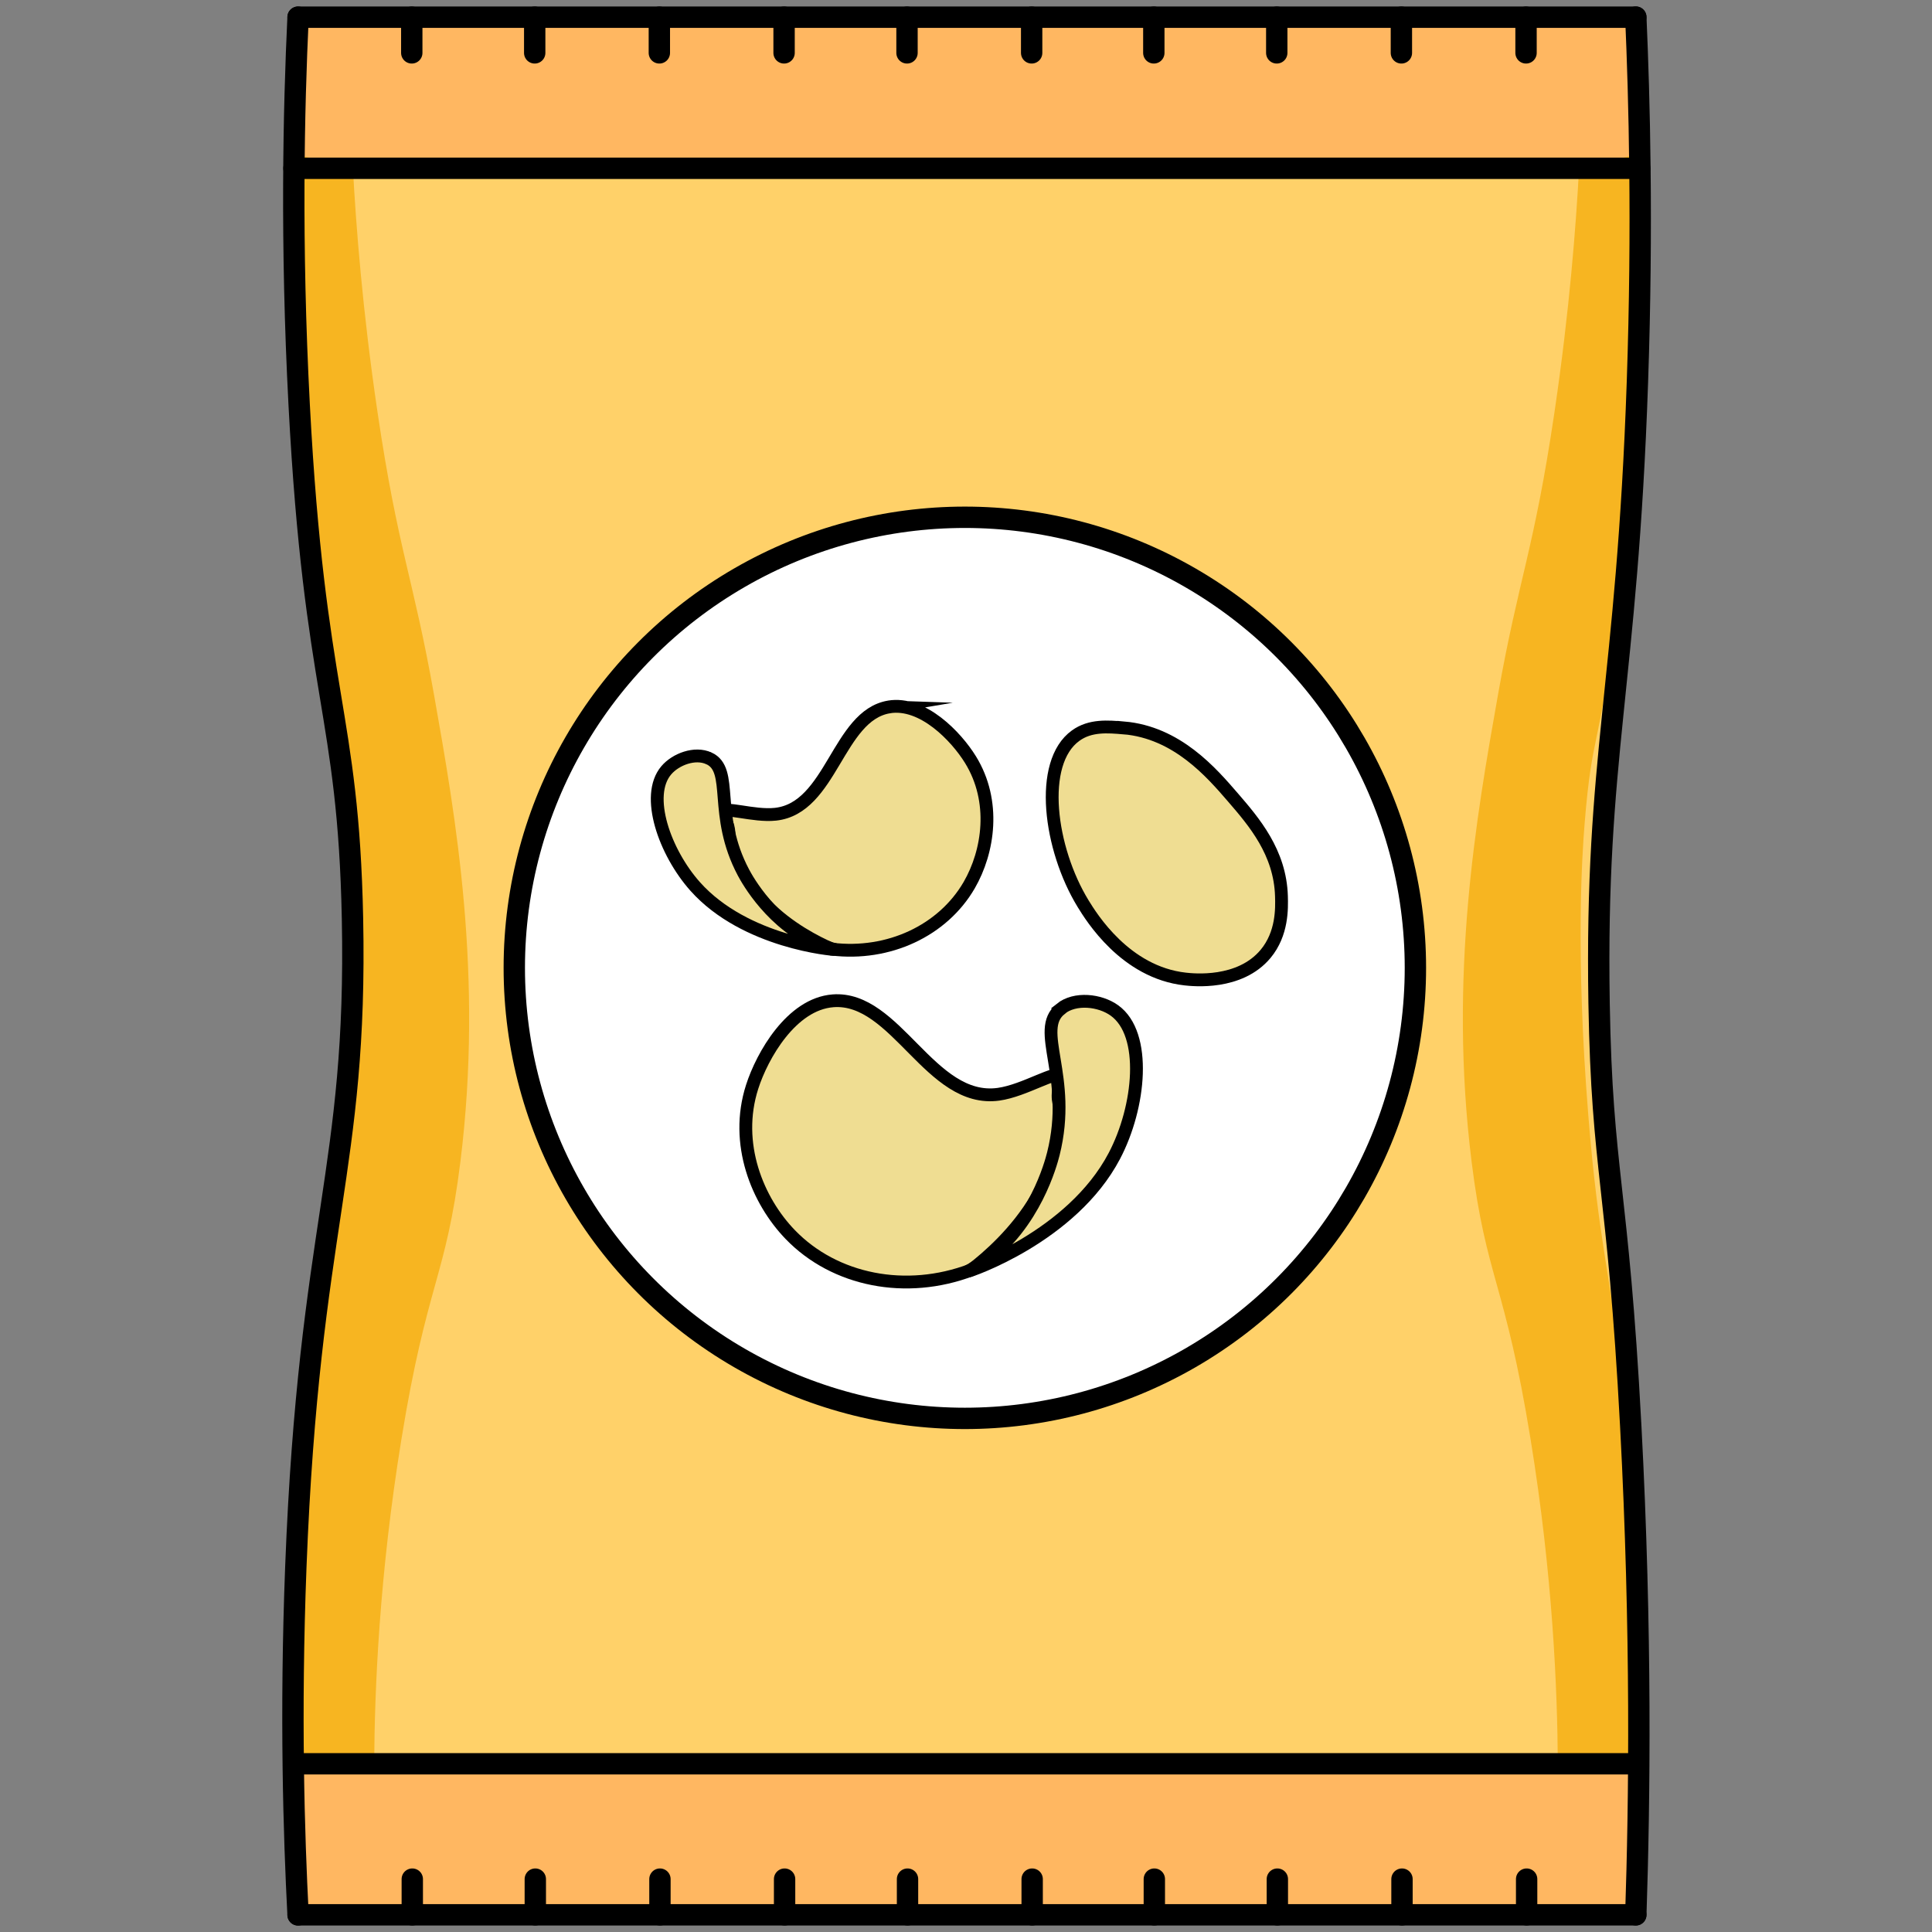 <?xml version="1.0" encoding="UTF-8"?> <svg xmlns="http://www.w3.org/2000/svg" id="Layer_1" data-name="Layer 1" viewBox="0 0 22.615 22.615"><rect x="0" y="0" width="22.615" height="22.615" fill="#808080" stroke="none"/><defs><style> .cls-1 { fill: none; stroke-linecap: round; } .cls-1, .cls-2 { stroke-width: .25px; } .cls-1, .cls-2, .cls-3 { stroke: #000; stroke-miterlimit: 10; } .cls-4 { fill: #ffd169; } .cls-5 { fill: #ffb761; } .cls-6 { fill: #f7b521; } .cls-2 { fill: #fff; } .cls-3 { fill: #efdd92; stroke-width: .15px; } </style></defs><rect class="cls-5" x="3.489" y="20.646" width="15.619" height="1.769"></rect><rect class="cls-5" x="3.524" y=".243" width="15.619" height="1.769"></rect><path class="cls-4" d="M19.148,20.646H3.441c.018-2.077.135-3.766.237-4.923.285-3.209.592-3.767.468-5.735-.103-1.63-.358-1.96-.566-4.272-.142-1.587-.153-2.892-.14-3.746h15.707c.023.862.04,2.248-.039,3.96-.132,2.881-.384,3.422-.351,5.54.029,1.876.238,2.15.371,4.565.108,1.964.069,3.569.019,4.61Z"></path><path class="cls-6" d="M4.131,1.97c.036.663.111,1.659.289,2.861.24,1.619.417,1.928.661,3.305.253,1.428.58,3.279.308,5.464-.169,1.36-.392,1.411-.69,3.246-.26,1.598-.314,2.927-.319,3.8-.316-.041-.633-.083-.949-.124-.059-1.847.061-3.321.181-4.322.154-1.286.292-1.669.411-3.143.154-1.907.07-3.083.044-3.408-.09-1.126-.178-.854-.352-2.394-.208-1.834-.222-3.452-.229-4.446-.003-.419 0-.764.003-.994.214.052.428.104.642.156Z"></path><path class="cls-6" d="M18.484,1.97c-.036.663-.111,1.659-.289,2.861-.24,1.619-.417,1.928-.661,3.305-.253,1.428-.58,3.279-.308,5.464.169,1.36.392,1.411.69,3.246.26,1.598.314,2.927.319,3.8.316-.041.633-.083.949-.124.059-1.847-.061-3.321-.181-4.322-.154-1.286-.292-1.669-.411-3.143-.154-1.907-.07-3.083-.044-3.408.09-1.126.178-.854.352-2.394.208-1.834.222-3.452.229-4.446.003-.419-0-.764-.003-.994-.214.052-.428.104-.642.156Z"></path><line class="cls-1" x1="3.489" y1=".201" x2="19.148" y2=".201"></line><path class="cls-1" d="M3.489.201c-.05,1.06-.087,2.634.013,4.539.18,3.422.575,3.584.624,6.009.06,2.946-.507,3.566-.663,7.589-.067,1.732-.022,3.152.026,4.077"></path><line class="cls-1" x1="3.489" y1="22.414" x2="19.148" y2="22.414"></line><path class="cls-1" d="M19.148,22.414c.044-1.321.069-3.302-.059-5.716-.15-2.841-.337-2.954-.371-4.955-.048-2.9.327-3.704.449-7.277.063-1.835.022-3.327-.019-4.266"></path><line class="cls-1" x1="19.193" y1="1.97" x2="3.441" y2="1.97"></line><line class="cls-1" x1="3.441" y1="20.646" x2="19.148" y2="20.646"></line><line class="cls-1" x1="4.826" y1="22.414" x2="4.826" y2="21.996"></line><line class="cls-1" x1="6.266" y1="22.414" x2="6.266" y2="21.996"></line><line class="cls-1" x1="7.725" y1="22.414" x2="7.725" y2="21.996"></line><line class="cls-1" x1="9.184" y1="22.414" x2="9.184" y2="21.996"></line><line class="cls-1" x1="10.623" y1="22.414" x2="10.623" y2="21.996"></line><line class="cls-1" x1="12.082" y1="22.414" x2="12.082" y2="21.996"></line><line class="cls-1" x1="13.512" y1="22.414" x2="13.512" y2="21.996"></line><line class="cls-1" x1="14.952" y1="22.414" x2="14.952" y2="21.996"></line><line class="cls-1" x1="16.411" y1="22.414" x2="16.411" y2="21.996"></line><line class="cls-1" x1="17.87" y1="22.414" x2="17.87" y2="21.996"></line><line class="cls-1" x1="4.82" y1=".619" x2="4.82" y2=".201"></line><line class="cls-1" x1="6.259" y1=".619" x2="6.259" y2=".201"></line><line class="cls-1" x1="7.718" y1=".619" x2="7.718" y2=".201"></line><line class="cls-1" x1="9.178" y1=".619" x2="9.178" y2=".201"></line><line class="cls-1" x1="10.617" y1=".619" x2="10.617" y2=".201"></line><line class="cls-1" x1="12.076" y1=".619" x2="12.076" y2=".201"></line><line class="cls-1" x1="13.506" y1=".619" x2="13.506" y2=".201"></line><line class="cls-1" x1="14.945" y1=".619" x2="14.945" y2=".201"></line><line class="cls-1" x1="16.404" y1=".619" x2="16.404" y2=".201"></line><line class="cls-1" x1="17.863" y1=".619" x2="17.863" y2=".201"></line><circle class="cls-2" cx="11.294" cy="11.329" r="5.274"></circle><path class="cls-3" d="M13.154,8.52c.623.054,1.025.521,1.278.814.246.285.553.642.568,1.156.004.142.012.438-.186.676-.304.364-.849.304-.94.294-.703-.078-1.1-.727-1.195-.881-.395-.645-.528-1.651-.088-1.968.171-.124.378-.106.563-.09Z"></path><g><path class="cls-3" d="M10.405,8.275c.395-.066.788.346.955.617.301.488.213,1.075-.015,1.469-.309.533-.944.83-1.608.749-.181-.079-.507-.243-.778-.521-.145-.148-.23-.284-.258-.33-.095-.156-.137-.279-.158-.351-.026-.089.01-.159-.033-.264-.035-.086-.075-.108-.065-.135.027-.077.374.05.632.022.659-.071.727-1.155,1.329-1.256Z"></path><path class="cls-3" d="M8.298,8.877c-.162-.075-.388.009-.499.14-.253.297-.017.96.338,1.359.586.658,1.63.742,1.632.738 0-.001-.064-.013-.172-.058-.56-.232-.848-.756-.894-.842-.362-.681-.107-1.199-.404-1.337Z"></path></g><g><path class="cls-3" d="M9.751,11.715c-.486.037-.829.639-.947,1.008-.213.664.063,1.332.447,1.729.521.539,1.357.703,2.118.414.191-.147.527-.436.766-.843.127-.217.189-.402.209-.465.067-.212.08-.369.084-.46.004-.113-.058-.184-.039-.321.016-.112.056-.15.037-.179-.054-.083-.427.168-.739.211-.799.109-1.196-1.151-1.937-1.094Z"></path><path class="cls-3" d="M12.415,11.809c.169-.136.461-.103.63.019.385.276.301,1.129-.001,1.703-.499.949-1.707,1.353-1.71,1.348-.001-.001.072-.034.187-.118.594-.437.78-1.141.809-1.255.228-.909-.225-1.447.086-1.696Z"></path></g></svg> 